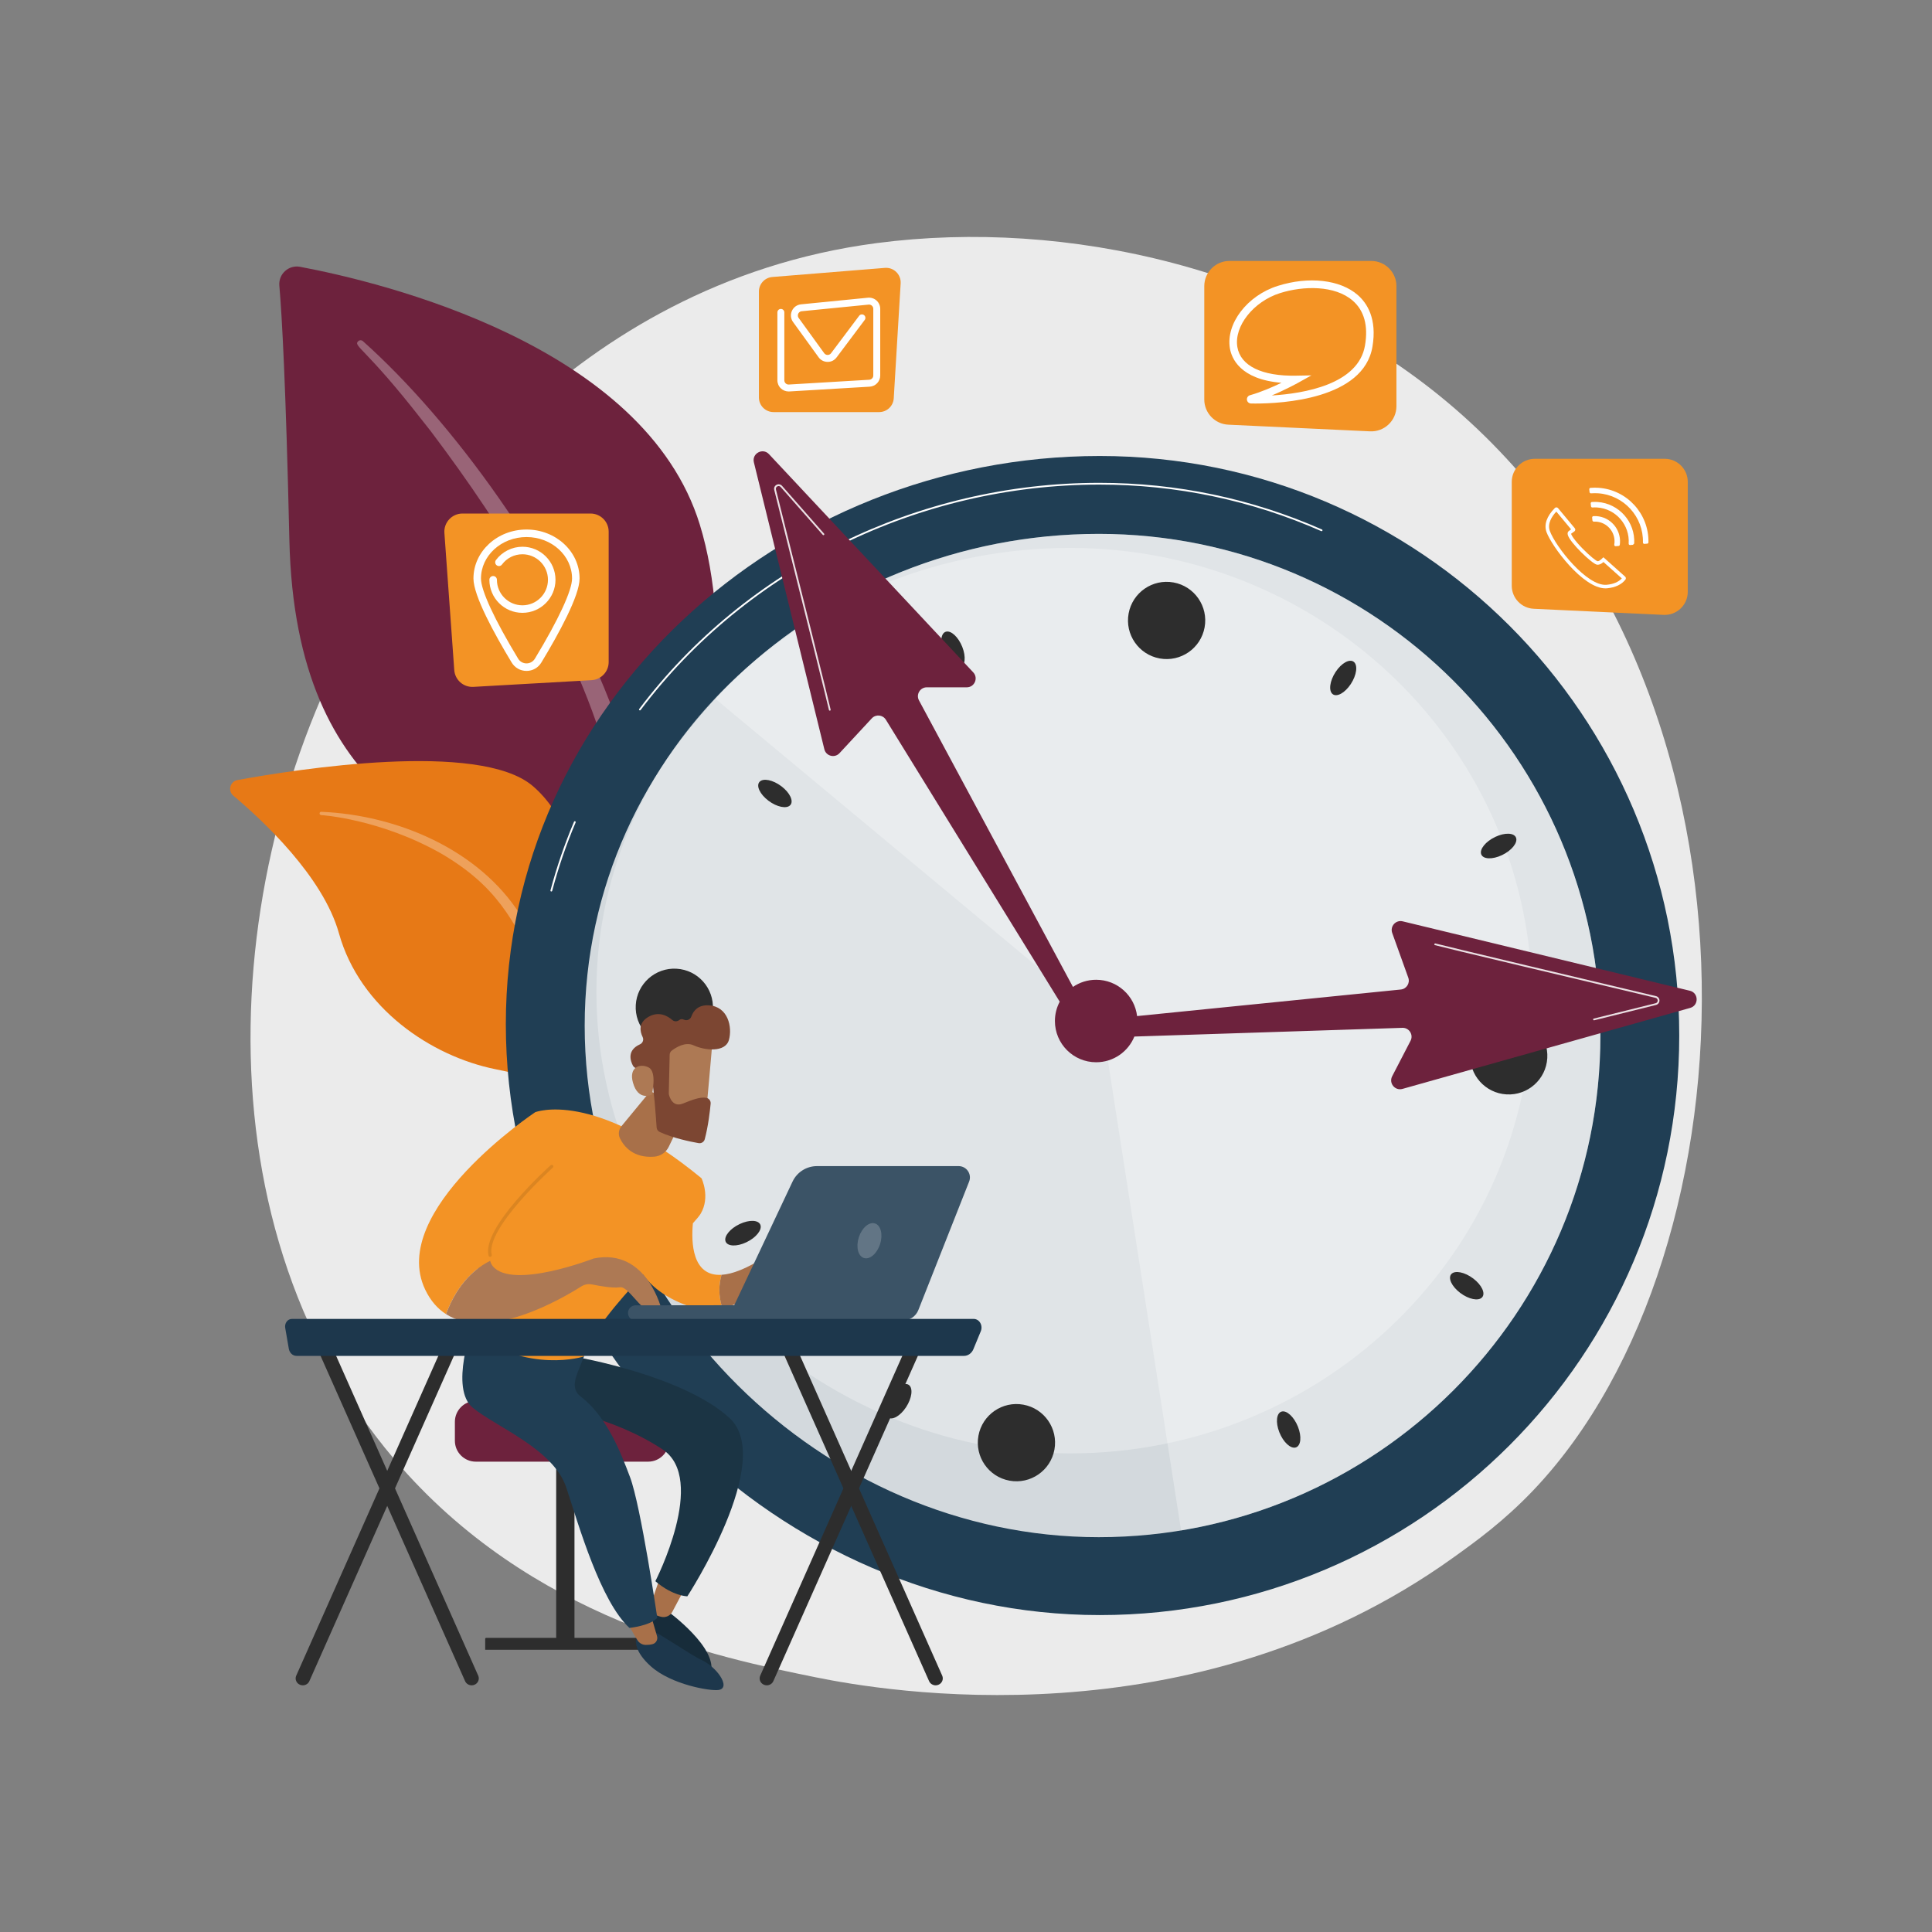 <?xml version="1.0" encoding="UTF-8"?>
<svg id="Illustration" xmlns="http://www.w3.org/2000/svg" viewBox="0 0 3710 3710">
  <rect x="0" y="0" width="3710" height="3710" fill="#808080" stroke="none"/>
  <defs>
    <style>
      .cls-1 {
        opacity: .2;
      }

      .cls-1, .cls-2, .cls-3, .cls-4 {
        fill: #fff;
      }

      .cls-5 {
        fill: #1b3444;
      }

      .cls-2 {
        opacity: .86;
      }

      .cls-6 {
        fill: #1d374c;
      }

      .cls-7 {
        fill: #2d2d2d;
      }

      .cls-8 {
        fill: #a87049;
      }

      .cls-9 {
        fill: #e77916;
      }

      .cls-10 {
        fill: #7c4632;
      }

      .cls-11 {
        fill: #6d223d;
      }

      .cls-4 {
        opacity: .3;
      }

      .cls-12 {
        fill: #3b5366;
      }

      .cls-13 {
        fill: #f39325;
      }

      .cls-14 {
        fill: #203e54;
      }

      .cls-15 {
        fill: #ebebeb;
      }

      .cls-16 {
        fill: #ad7954;
      }

      .cls-17 {
        opacity: .1;
      }

      .cls-18 {
        fill: #d3d9dd;
      }

      .cls-19 {
        fill: #172c3a;
      }
    </style>
  </defs>
  <path class="cls-15" d="M2944.99,2861.15c-57.23,60.25-111.38,99.1-154.16,129.8-502.89,360.83-1097.95,255.65-1224.41,229.96-186.75-37.93-547.74-111.25-808.72-418.16-394.85-464.34-333.37-1195.88-27.09-1678.79,56.02-88.33,351.95-578.59,953.41-657.21,364-47.58,788.31,48.38,1095.58,305.82,644.99,540.37,599.07,1632.02,165.4,2088.58Z"/>
  <g>
    <g>
      <path class="cls-11" d="M1200.33,2157.35s8.49-356.96-155.92-452.5c-164.41-95.54-477.01-155.27-488.73-667.83-6.86-300.07-14.28-431.27-19.26-488.48-1.94-22.32,17.89-40.33,39.9-36.18,155.71,29.33,661.55,150.07,767.6,495.33,125.73,409.31-143.59,1149.65-143.59,1149.65Z"/>
      <path class="cls-4" d="M696.74,654.97c170.92,152.44,368.57,422.23,473.91,692.02,13.52,44.46,53.08,139.02,70.25,307.02,15.34,140.11,7.71,288.17-10.89,386.18-1.18,6.2-7.15,10.27-13.35,9.09-10.65-2.02-9.24-13.48-9.14-13.12,21.25-167.45,12.43-375.86-36.25-563.92-62.19-230.91-200.91-454.78-344.39-644.65l-14.76-18.7c-111.16-142.76-134.56-143.81-124.17-153.76,2.45-2.35,6.3-2.37,8.79-.16Z"/>
    </g>
    <g>
      <path class="cls-9" d="M1464.54,2843.65c22.24,10.91-210.59-281.88-283.52-741.72-34.37-216.69-34.82-488.18-158.25-592.81-102.73-87.07-452.31-32.1-566.7-11.21-14.29,2.61-19.1,20.67-7.98,30.01,54.85,46.07,172.19,154.73,202.77,264.24,40.3,144.34,177.53,236.15,300.38,261,122.86,24.85,191.2,48.96,251.05,245.43,59.85,196.47,199.04,514.06,262.25,545.06Z"/>
      <path class="cls-4" d="M616.95,1558.9c145.94,6.11,302.59,72.68,382.08,197.56l7.5,11.92c17.33,27.94,115.54,226.56,170.09,391.21.68,2.05-.43,4.27-2.49,4.95-3.49,1.15-5.23-2.68-4.9-2.34-38-93.01-92.59-210.94-136.06-299.12-46.62-96.23-79.25-161.4-185.58-223.82-118.36-67.23-231.43-74.15-231.09-74.08-1.73-.18-2.98-1.72-2.81-3.44.17-1.66,1.61-2.89,3.26-2.82Z"/>
    </g>
  </g>
  <path class="cls-14" d="M3224.64,1988.53c0,614.63-498.26,1112.89-1112.89,1112.89s-1140.41-520.03-1140.41-1134.66,525.78-1091.12,1140.41-1091.12,1112.89,498.26,1112.89,1112.89Z"/>
  <g>
    <path class="cls-3" d="M1058.71,1711.94c-.14,0-.29-.02-.44-.06-.9-.24-1.44-1.17-1.2-2.07,11.9-44.72,27.11-89.06,45.19-131.8.37-.86,1.36-1.26,2.22-.9.86.36,1.26,1.36.9,2.22-18.02,42.59-33.17,86.78-45.03,131.35-.2.76-.89,1.26-1.64,1.26Z"/>
    <path class="cls-3" d="M1228.79,1364.16c-.36,0-.71-.11-1.02-.34-.75-.56-.9-1.62-.33-2.37,205.06-271.93,535.4-434.27,883.65-434.27,148.68,0,292.49,30.14,427.44,89.59.86.38,1.25,1.38.87,2.23-.38.86-1.38,1.24-2.23.87-134.51-59.26-277.87-89.3-426.08-89.3-347.2,0-676.53,161.84-880.95,432.93-.33.44-.84.67-1.35.67Z"/>
  </g>
  <path class="cls-18" d="M3073.23,1988.53c0,532.03-431.3,963.32-963.32,963.32s-987.15-450.14-987.15-982.17,455.12-944.48,987.15-944.48,963.32,431.3,963.32,963.32Z"/>
  <path class="cls-4" d="M3073.22,1988.53c0-532.03-431.29-963.32-963.32-963.32-288.09,0-553.59,120.98-736.53,316.36l742.08,617.45,152.55,979.85c456.8-75.43,805.23-472.16,805.23-950.34Z"/>
  <path class="cls-4" d="M2942.11,1921.56c0,480.15-397.32,869.38-887.44,869.38s-909.39-406.24-909.39-886.39,419.27-852.37,909.39-852.37,887.44,389.23,887.44,869.38Z"/>
  <g>
    <path class="cls-7" d="M1368.93,1938.56c-2.38,40.89-37.46,72.11-78.35,69.73-40.89-2.38-72.11-37.46-69.73-78.35,2.38-40.89,37.46-72.11,78.35-69.73,40.89,2.38,72.11,37.46,69.73,78.35Z"/>
    <path class="cls-7" d="M2971.24,2031.82c-2.38,40.89-37.46,72.11-78.35,69.73-40.89-2.38-72.11-37.46-69.73-78.35,2.38-40.89,37.46-72.11,78.35-69.73,40.89,2.38,72.11,37.46,69.73,78.35Z"/>
    <path class="cls-7" d="M1965.18,2697.37c40.29,7.36,66.99,45.99,59.63,86.29-7.36,40.29-45.99,66.99-86.29,59.63-40.29-7.36-66.99-45.99-59.63-86.29,7.36-40.29,45.99-66.99,86.29-59.63Z"/>
    <path class="cls-7" d="M2253.56,1118.48c40.29,7.36,66.99,45.99,59.63,86.29-7.36,40.29-45.99,66.99-86.29,59.63-40.29-7.36-66.99-45.99-59.63-86.28,7.36-40.29,45.99-66.99,86.29-59.63Z"/>
    <path class="cls-7" d="M2492.45,2739.76c7.54,19.02,5.65,36.82-4.21,39.77-9.86,2.95-23.97-10.08-31.5-29.09-7.54-19.02-5.65-36.82,4.21-39.77,9.86-2.95,23.96,10.08,31.5,29.09Z"/>
    <path class="cls-7" d="M1847.84,1242.18c7.54,19.02,5.65,36.82-4.21,39.77-9.86,2.95-23.96-10.08-31.5-29.09-7.54-19.02-5.65-36.82,4.21-39.77,9.86-2.95,23.96,10.08,31.5,29.09Z"/>
    <path class="cls-7" d="M2829.02,2455.08c16.32,12.34,23.95,28.53,17.05,36.17-6.9,7.64-25.71,3.83-42.03-8.5-16.31-12.34-23.95-28.54-17.05-36.17,6.9-7.64,25.71-3.83,42.03,8.51Z"/>
    <path class="cls-7" d="M1500.54,1509.88c16.31,12.34,23.95,28.53,17.05,36.17-6.9,7.64-25.71,3.83-42.03-8.51-16.32-12.34-23.95-28.53-17.05-36.17,6.9-7.64,25.71-3.83,42.03,8.51Z"/>
    <path class="cls-7" d="M2871.29,1607.13c18.47-8.79,36.36-8.11,39.96,1.54,3.6,9.64-8.45,24.58-26.92,33.38-18.47,8.79-36.36,8.11-39.96-1.54-3.6-9.64,8.45-24.58,26.92-33.38Z"/>
    <path class="cls-7" d="M1420.24,2350.59c18.47-8.79,36.36-8.11,39.96,1.53,3.6,9.64-8.45,24.59-26.92,33.38-18.47,8.79-36.36,8.11-39.96-1.53-3.6-9.64,8.45-24.59,26.92-33.38Z"/>
    <path class="cls-7" d="M2564.71,1290.38c11.22-17.11,26.86-25.81,34.95-19.44,8.08,6.37,5.54,25.4-5.67,42.5-11.22,17.1-26.87,25.81-34.95,19.44-8.08-6.37-5.55-25.4,5.67-42.5Z"/>
    <path class="cls-7" d="M1710.6,2679.18c11.22-17.1,26.87-25.81,34.95-19.44,8.08,6.37,5.54,25.4-5.67,42.5-11.22,17.1-26.86,25.81-34.95,19.44-8.08-6.37-5.54-25.4,5.67-42.5Z"/>
  </g>
  <path class="cls-11" d="M3244.98,1902.51l-551.45-133.29c-13.19-3.19-24.65,9.57-20.06,22.35l30.84,85.85c3.81,10.61-3.54,21.94-14.78,22.77l-505.98,50.96c-4.69-39.27-38.09-69.72-78.62-69.72-16.53,0-31.87,5.07-44.56,13.72l-295.66-550.18c-6.11-11.36,2.12-25.13,15.02-25.13h76.73c14.92,0,22.65-17.82,12.45-28.71l-392.23-419.02c-12-12.82-33.2-1.33-29.01,15.72l135.32,550.95c3.24,13.18,19.83,17.48,29.07,7.53l62.04-66.88c7.67-8.27,21.1-6.95,27.02,2.65l333.84,541.43c-5.88,11.07-9.23,23.7-9.23,37.11,0,43.75,35.46,79.21,79.21,79.21,33.19,0,61.59-20.42,73.38-49.37l514.93-16.74c12.9-.2,21.34,13.45,15.4,24.9l-35.3,68.13c-6.86,13.25,5.4,28.31,19.77,24.26l552.49-155.52c16.9-4.76,16.45-28.87-.61-33Z"/>
  <path class="cls-2" d="M1593.44,1364.7c-.83,0-1.56-.61-1.68-1.46-.57-4.01-39.82-161.93-105-422.42-.99-3.97.77-7.91,4.39-9.81,3.62-1.91,7.89-1.12,10.6,1.97l80.76,91.85c.62.7.55,1.77-.15,2.39-.7.62-1.77.55-2.39-.15l-80.77-91.85c-2.05-2.33-4.78-2.1-6.49-1.2-1.71.9-3.43,3-2.68,5.99,38.93,155.6,104.35,417.44,105.07,422.79.13.92-.52,1.77-1.44,1.9-.08.01-.16.02-.23.02Z"/>
  <path class="cls-2" d="M3060.91,1959.31c-.76,0-1.45-.51-1.64-1.28-.22-.91.33-1.83,1.24-2.05l118.7-29.46c3.01-.75,4.07-3.28,4.05-5.21,0-1.92-1.08-4.42-4.09-5.14-125.63-29.79-418.4-99.28-423.74-101.19-.88-.31-1.33-1.28-1.02-2.16s1.27-1.34,2.16-1.03c5.73,2,325.51,77.88,423.38,101.09,3.98.94,6.67,4.32,6.69,8.41.02,4.1-2.64,7.53-6.62,8.52l-118.7,29.46c-.14.03-.27.05-.41.05Z"/>
  <g>
    <path class="cls-13" d="M2312.57,549.51v217.63c0,25.86,20.32,47.15,46.15,48.37l272.16,12.79c27.6,1.3,50.69-20.73,50.69-48.37v-230.42c0-26.74-21.68-48.42-48.42-48.42h-272.16c-26.74,0-48.42,21.68-48.42,48.42Z"/>
    <path class="cls-3" d="M2411.16,774.92c-3.52,0-6.49-.04-8.84-.09-4.02-.08-7.32-3.04-7.83-7.04-.51-4.02,1.95-7.74,5.85-8.84h.01c20.9-5.86,43.68-15.81,60.46-23.87-80.03-6.52-96.01-47.63-99.09-66.43-7.79-47.41,33.36-101.06,91.73-119.59,59.57-18.9,119.9-12.09,153.74,17.35,17.98,15.65,37.48,45.61,28.29,99.54-17.2,100.89-174.53,108.97-224.31,108.97ZM2404.29,772.93h0,0ZM2402.62,760.31h.02-.02ZM2518.25,720.85l-25.35,14.14c-1.33.74-23.65,13.12-50.79,24.47,61.79-3.73,166.31-21.18,179.06-95.95,6.47-37.95-1.44-66.94-23.5-86.14-34.23-29.79-94.88-28.73-139.81-14.47-50.89,16.16-88.35,63.51-81.79,103.4,5.95,36.21,47.19,56.47,113.17,55.09l29.02-.53Z"/>
  </g>
  <g>
    <path class="cls-13" d="M1688.21,791.32h-202.81c-15.51,0-28.08-12.57-28.08-28.08v-203.35c0-14.63,11.23-26.81,25.82-27.99l216.08-17.49c17.02-1.38,31.32,12.63,30.3,29.68l-13.27,220.84c-.89,14.83-13.18,26.4-28.03,26.4Z"/>
    <path class="cls-3" d="M1514.31,751.73c-5.45,0-10.75-2.09-14.74-5.84-4.29-4.04-6.75-9.74-6.75-15.63v-130.38c0-3.68,2.98-6.66,6.66-6.66s6.66,2.98,6.66,6.66v130.38c0,2.27.91,4.38,2.57,5.94,1.65,1.56,3.82,2.33,6.08,2.21l154.5-9.2c4.3-.26,7.68-3.84,7.68-8.15v-128.01c0-2.33-.95-4.48-2.68-6.05-1.73-1.57-3.97-2.32-6.29-2.07l-128.52,12.73c-4.25.42-6.06,3.48-6.64,4.78-.58,1.3-1.67,4.68.84,8.14l49.02,67.65c1.54,2.12,3.92,3.35,6.54,3.37h.07c2.59,0,4.97-1.19,6.53-3.26l54-71.94c2.2-2.94,6.38-3.54,9.32-1.33,2.94,2.21,3.54,6.38,1.33,9.32l-53.99,71.94c-4.14,5.51-10.34,8.74-17.36,8.59-6.9-.06-13.17-3.29-17.21-8.88l-49.02-67.65c-4.57-6.3-5.39-14.31-2.2-21.41,3.19-7.1,9.73-11.8,17.47-12.57l128.52-12.73c6.03-.59,12.06,1.39,16.54,5.46,4.49,4.06,7.06,9.86,7.06,15.92v128.01c0,11.35-8.87,20.76-20.2,21.44l-154.5,9.2c-.42.03-.85.04-1.27.04Z"/>
  </g>
  <g>
    <path class="cls-13" d="M1135.97,1306.11l-226.94,12.88c-19,1.08-35.34-13.29-36.71-32.27l-18.93-263.27c-1.45-20.16,14.52-37.32,34.74-37.32h245.87c19.23,0,34.83,15.59,34.83,34.82v250.39c0,18.47-14.41,33.72-32.85,34.77Z"/>
    <g>
      <path class="cls-3" d="M1011.06,1288.36c-11.73,0-22.36-5.99-28.44-16.03-33.51-55.37-73.46-128.32-73.46-161.43,0-51.88,45.71-94.08,101.9-94.08s101.9,42.2,101.9,94.08c0,33.11-39.95,106.06-73.46,161.43-6.07,10.03-16.7,16.03-28.43,16.03ZM1011.06,1031.28c-48.22,0-87.45,35.72-87.45,79.63,0,22.9,26.01,79,71.38,153.94,3.44,5.67,9.45,9.06,16.07,9.06s12.64-3.39,16.07-9.06c45.36-74.94,71.38-131.05,71.38-153.94,0-43.91-39.23-79.63-87.45-79.63Z"/>
      <path class="cls-3" d="M1003.22,1176.82c-34.99,0-63.46-28.47-63.46-63.46,0-3.99,3.24-7.23,7.23-7.23s7.23,3.24,7.23,7.23c0,27.03,21.99,49.01,49.01,49.01s49.01-21.99,49.01-49.01-21.98-49.01-49.01-49.01c-15.63,0-29.96,7.19-39.31,19.74-2.38,3.2-6.91,3.86-10.11,1.47-3.2-2.39-3.86-6.92-1.47-10.11,11.94-16,30.96-25.55,50.9-25.55,34.99,0,63.46,28.47,63.46,63.46s-28.47,63.46-63.46,63.46Z"/>
    </g>
  </g>
  <g>
    <path class="cls-13" d="M2903,925.38v199.35c0,23.69,18.61,43.19,42.27,44.3l249.3,11.71c25.29,1.19,46.43-18.99,46.43-44.3v-211.07c0-24.49-19.86-44.35-44.35-44.35h-249.3c-24.5,0-44.35,19.86-44.35,44.35Z"/>
    <g>
      <path class="cls-3" d="M3082.87,1129.82c-43.37,0-103.23-80.87-113.09-107.98-5.23-14.39.29-30.4,15.97-46.31.81-.83,1.93-1.32,3.12-1.23,1.19.05,2.29.6,3.03,1.49l32.13,38.61c.76.91,1.09,2.11.91,3.28s-.85,2.21-1.84,2.86c-2.47,1.61-4.52,3.08-6.09,4.35.26,2.76,6.23,12.47,22.05,28.61,14.42,14.7,26.04,23.61,28.56,24.15,1.92.42,5.28-1.57,9-5.29l2.25-2.25,2.54,2.12,39.31,35.07c1.68,1.5,1.9,4.06.5,5.82-7.54,9.49-19.39,15.07-35.21,16.58-1.04.1-2.1.15-3.16.15ZM2988.57,982.38c-8.92,9.66-17.46,23.33-12.44,37.15,10.96,30.13,71.46,107.06,109.25,103.41,12.84-1.22,22.58-5.34,29-12.25l-35.23-31.44c-4.81,4.2-9.05,5.84-12.95,5-9.2-1.97-52.01-42.56-55.67-57.39-.96-3.9.66-5.96,1.72-6.84,1.29-1.07,2.87-2.25,4.71-3.53l-28.39-34.12ZM2990.58,980.27s0,0-.01.01c0,0,0,0,.01-.01Z"/>
      <g>
        <path class="cls-3" d="M3065.08,1001.7c20.83,1.41,36.63,19.5,35.22,40.32-.09,1.29-.24,2.56-.46,3.81-.29,1.68,1.03,3.19,2.73,3.05l5.55-.45c1.21-.1,2.18-1.03,2.35-2.24.16-1.14.29-2.29.37-3.46,1.8-26.64-18.41-49.78-45.05-51.58-2.02-.14-4.01-.14-5.98-.03-1.47.09-2.59,1.37-2.44,2.84l.55,5.4c.14,1.37,1.32,2.38,2.7,2.3,1.47-.08,2.96-.08,4.47.02Z"/>
        <path class="cls-3" d="M3066.91,974.47c35.84,2.42,63.04,33.55,60.61,69.4,0,.01,0,.02,0,.03-.11,1.57,1.18,2.87,2.75,2.75l5.45-.44c.91-.92,1.49-1.51,2.4-2.43,2.36-41.32-29.11-77.05-70.49-79.85-3.61-.24-7.18-.21-10.69.05-1.43.11-2.47,1.4-2.33,2.83l.55,5.39c.14,1.37,1.34,2.41,2.71,2.31,2.97-.22,5.99-.24,9.05-.03Z"/>
        <path class="cls-3" d="M3068.75,947.24c49.54,3.35,87.41,45.34,86.17,94.52-.04,1.54,1.24,2.79,2.78,2.67l5.41-.44c1.31-.11,2.35-1.19,2.38-2.5,1.09-54.57-41-101.07-96.02-104.79-5.17-.35-10.27-.29-15.28.13-1.43.12-2.47,1.41-2.33,2.84l.55,5.38c.14,1.4,1.39,2.41,2.79,2.3,4.45-.36,8.98-.41,13.56-.1Z"/>
      </g>
    </g>
  </g>
  <g>
    <g>
      <rect class="cls-7" x="1068.02" y="2780.67" width="35.14" height="380.03" transform="translate(2171.18 5941.37) rotate(180)"/>
      <path class="cls-7" d="M931.7,3145.15h307.78v20.88c0,1.1-.89,1.99-1.99,1.99h-303.95c-1.02,0-1.85-.83-1.85-1.85v-21.03h0Z" transform="translate(2171.18 6313.17) rotate(180)"/>
      <path class="cls-11" d="M913.66,2690.18h330.94c22.17,0,40.16,18,40.16,40.16v36.31c0,22.17-18,40.16-40.16,40.16h-330.94c-22.17,0-40.16-18-40.16-40.16v-36.31c0-22.17,18-40.16,40.16-40.16Z"/>
    </g>
    <g>
      <path class="cls-19" d="M1281.32,3093.37s100.35,72.33,82.92,120.92c0,0-109.79-47.37-123.06-84.69-13.26-37.31,2.24-53.8,2.24-53.8l37.89,17.56Z"/>
      <path class="cls-8" d="M1266.24,3032.75l-16.41,47.43c-2.48,7.16,0,15.31,6.4,19.36,3.21,2.03,7.59,3.9,13.58,5.26,8.45,1.92,17.18-1.99,21.24-9.64l19.63-36.96-44.44-25.45Z"/>
      <path class="cls-5" d="M1106.56,2605.8s206.11,35.72,294.52,117.39c88.41,81.67-81.15,342.2-81.15,342.2,0,0-27.78-.17-61.45-29.03,0,0,100.54-195.94,13.89-253.08-97.41-64.24-209.67-78.71-209.67-78.71l41.86-92.48,1.99-6.3Z"/>
      <path class="cls-6" d="M1382.99,3218.61c-7.72-11.75-21.48-24.39-36.18-31.19-22.07-10.22-84.56-53.95-95.09-55.88-10.53-1.93-28.8,10.45-28.8,10.45,0,0-4.44,7.99.31,21.93,3.21,9.42,10.62,21.55,26.45,35.78,39.25,35.28,114.21,47.99,130.17,45.54,12.79-1.96,11.58-13.77,3.14-26.63Z"/>
      <path class="cls-8" d="M1204.2,3111.11c.25,6.08,12.68,26.94,19.94,38.64,3.45,5.56,9.5,8.96,16.04,8.97,4.15.01,8.92-.35,13.26-1.59,6.51-1.87,10.16-8.8,8.26-15.29l-14.19-48.47-43.3,17.74Z"/>
      <path class="cls-14" d="M908.17,2543.94s-45.77,122.39,0,159.61c45.77,37.22,154.97,79.13,179.36,153.26,24.39,74.14,65.79,218.21,121.18,269.24,0,0,38.92-3.77,53.49-19.28,0,0-31.55-215.09-52.36-270.27-18.02-47.79-44.57-116.78-95.45-155.33-14.57-11.04-12.03-28.52-5.27-45.5l12.3-30.92-213.25-60.8Z"/>
      <path class="cls-13" d="M1385.55,2448.01c-56.56,3.41-58.45-62.28-54.98-99.03,7.28-7.97,12.51-14.26,14.98-18.44,18.93-31.98,1.58-67.9,1.58-67.9-207.79-171.55-319.45-126.85-319.45-126.85,0,0-283.5,188.73-211.26,340.5,10.36,21.76,24.11,37,40.06,47.19,16.46-44.3,39.96-71.31,61.37-87.69-13.05,71.27-15.09,121.05-15.09,121.05,111.16,82.82,218.64,47.89,218.64,47.89,12.35-43.04,63.31-103.29,113.69-156.89,14.17,19.99,39.69,43.26,85.53,59.54,24.5,8.7,46.9,9.09,66.7,4.83-8.44-24.62-6.73-46.72-1.78-64.21Z"/>
      <path class="cls-8" d="M1533.95,2411.1c-28.6-19.89-61,0-61,0-38.24,25.01-66.53,35.65-87.4,36.9-4.95,17.49-6.67,39.59,1.78,64.21,42.84-9.21,73.49-40.21,86.81-56.12,4.79-5.73,13.28-6.72,19.15-2.09,5.96,4.7,11.74,11.14,10.69,17.92-2.07,13.37,13.44,17.61,14.61,12.77,1.17-4.85-5.31-33.58-5.31-33.58,0,0,31.02,31.19,43.12,43.18,12.11,11.99,27.33,0,27.33,0,0,0-21.18-63.28-49.78-83.18Z"/>
      <path class="cls-8" d="M1248.42,2095.89l-54.97,66.63c-5.46,6.62-6.66,15.82-2.89,23.52,7.63,15.56,25.73,38.22,65.88,35.09,11.94-.93,22.52-8.14,27.74-18.92l38.43-79.45-74.2-26.87Z"/>
      <path class="cls-17" d="M941.15,2413.48c-1.39,0-2.66-.95-3.01-2.36-13.25-53.97,113.86-168.67,119.27-173.52,1.27-1.14,3.23-1.04,4.38.24,1.14,1.28,1.03,3.24-.24,4.38-1.3,1.16-129.77,117.04-117.39,167.43.41,1.66-.61,3.34-2.27,3.75-.25.06-.5.09-.74.09Z"/>
      <path class="cls-16" d="M1140.1,2416.63s-155.66,60.44-193.66,14.98c-2.58-3.08-4.26-6.59-5.2-10.43-25.54,12.68-61.92,40.86-84.75,102.31,81.87,52.31,221.81-29.1,259.65-53.11,6.22-3.95,13.69-5.33,20.91-3.84,14.59,3.03,39.81,7.48,53.4,5.38,19.89-3.06,48.46,67.1,80.7,45.46,0,0-27.61-121.97-131.06-100.75Z"/>
      <g>
        <path class="cls-16" d="M1368.02,1998.02c.55,2.14-12.88,147.8-12.88,147.8l-83.01-9.44-7.78-139.95s94.41-34.28,103.67,1.59Z"/>
        <path class="cls-10" d="M1285.97,2025.43l-1.68,73.99c-.02.95.08,1.87.32,2.79,1.44,5.63,7.83,24.62,26.87,16.9,17.27-7.01,33.14-13.14,44.81-10.93,5.24.99,8.86,5.79,8.37,11.1-1.22,13.23-4.53,43-11.36,68.43-1.38,5.16-6.52,8.35-11.78,7.43-15.85-2.79-49.12-9.62-74.6-21.38-3.45-1.59-5.77-4.9-6.02-8.7-1.24-18.5-5.23-74.7-8.77-90.19-3.32-14.54-22.36-21.38-30.56-23.68-2.69-.75-4.93-2.56-6.24-5.03-4.64-8.71-11.96-29.25,13.66-40.8,5.36-2.42,7.64-8.74,5.06-14.02-5.14-10.52-8.63-27.06,10.91-38.53,19.87-11.66,36.69-2.23,46.11,5.9,3.81,3.29,9.34,3.24,13.27.11,2.24-1.78,5.28-2.62,9.29-.7,5.39,2.59,11.84-.29,13.86-5.92,3.88-10.82,12.87-22.94,33.7-21.68,36.98,2.23,45.5,42,38.51,66.62-6.99,24.62-46.94,19.92-67.79,10.18-15.85-7.4-34.09,4.18-41.93,10.16-2.48,1.89-3.94,4.82-4.01,7.94Z"/>
        <path class="cls-16" d="M1251.79,2101.83s10.34-43.42-6.12-51.97c-16.45-8.55-38.57-.75-30.25,28.97,10.35,36.97,36.37,23,36.37,23Z"/>
      </g>
    </g>
    <g>
      <path class="cls-12" d="M1219.85,2535.81c.25.01.5.02.75.02l326.6-.36c8.07,0,14.61-6.56,14.6-14.63,0-8.08-6.58-14.75-14.64-14.6l-326.6.36c-8.07,0-14.61,6.56-14.6,14.63,0,7.82,6.16,14.2,13.88,14.59Z"/>
      <path class="cls-12" d="M1840.81,2239.27h-272c-20.07,0-38.33,11.58-46.89,29.73l-125.74,266.63h338.02c12.93,0,24.55-7.9,29.3-19.93l97.51-246.73c5.63-14.26-4.87-29.71-20.2-29.71Z"/>
      <path class="cls-1" d="M1649.18,2375.98c-5.89,18.31-1.54,36.1,9.73,39.72,11.27,3.63,25.18-8.28,31.07-26.59,5.89-18.31,1.54-36.1-9.73-39.72-11.27-3.63-25.18,8.28-31.07,26.59Z"/>
    </g>
    <g>
      <g>
        <path class="cls-7" d="M1796.71,3236.31c1.81,0,3.65-.35,5.42-1.09,6.96-2.9,10.18-10.72,7.18-17.46l-287.84-647.81c-2.99-6.74-11.06-9.85-18.03-6.95-6.96,2.9-10.18,10.72-7.18,17.46l287.84,647.81c2.23,5.03,7.3,8.04,12.61,8.04Z"/>
        <path class="cls-7" d="M1472.44,3236.31c5.32,0,10.38-3.01,12.61-8.04l287.84-647.81c3-6.74-.22-14.56-7.18-17.46-6.96-2.9-15.03.21-18.03,6.95l-287.84,647.81c-3,6.74.22,14.56,7.18,17.46,1.77.74,3.61,1.09,5.42,1.09Z"/>
        <path class="cls-7" d="M905.72,3236.31c1.81,0,3.65-.35,5.42-1.09,6.96-2.9,10.18-10.72,7.18-17.46l-287.84-647.81c-3-6.74-11.06-9.85-18.03-6.95-6.96,2.9-10.18,10.72-7.18,17.46l287.84,647.81c2.23,5.03,7.3,8.04,12.61,8.04Z"/>
        <path class="cls-7" d="M581.45,3236.31c5.32,0,10.38-3.01,12.61-8.04l287.84-647.81c3-6.74-.22-14.56-7.18-17.46-6.96-2.9-15.03.21-18.03,6.95l-287.84,647.81c-3,6.74.22,14.56,7.18,17.46,1.77.74,3.61,1.09,5.42,1.09Z"/>
      </g>
      <path class="cls-6" d="M547.69,2549.95c-.73-4.25.27-8.64,2.73-11.98,2.46-3.34,6.12-5.27,9.99-5.27h1309.47c5.08,0,9.82,2.9,12.56,7.7,2.74,4.79,3.11,10.82.97,15.99l-14.19,34.38c-3.25,7.87-10.29,12.92-18.04,12.92H569.39c-7.21,0-13.4-5.72-14.77-13.64l-6.93-40.09Z"/>
    </g>
  </g>
</svg>